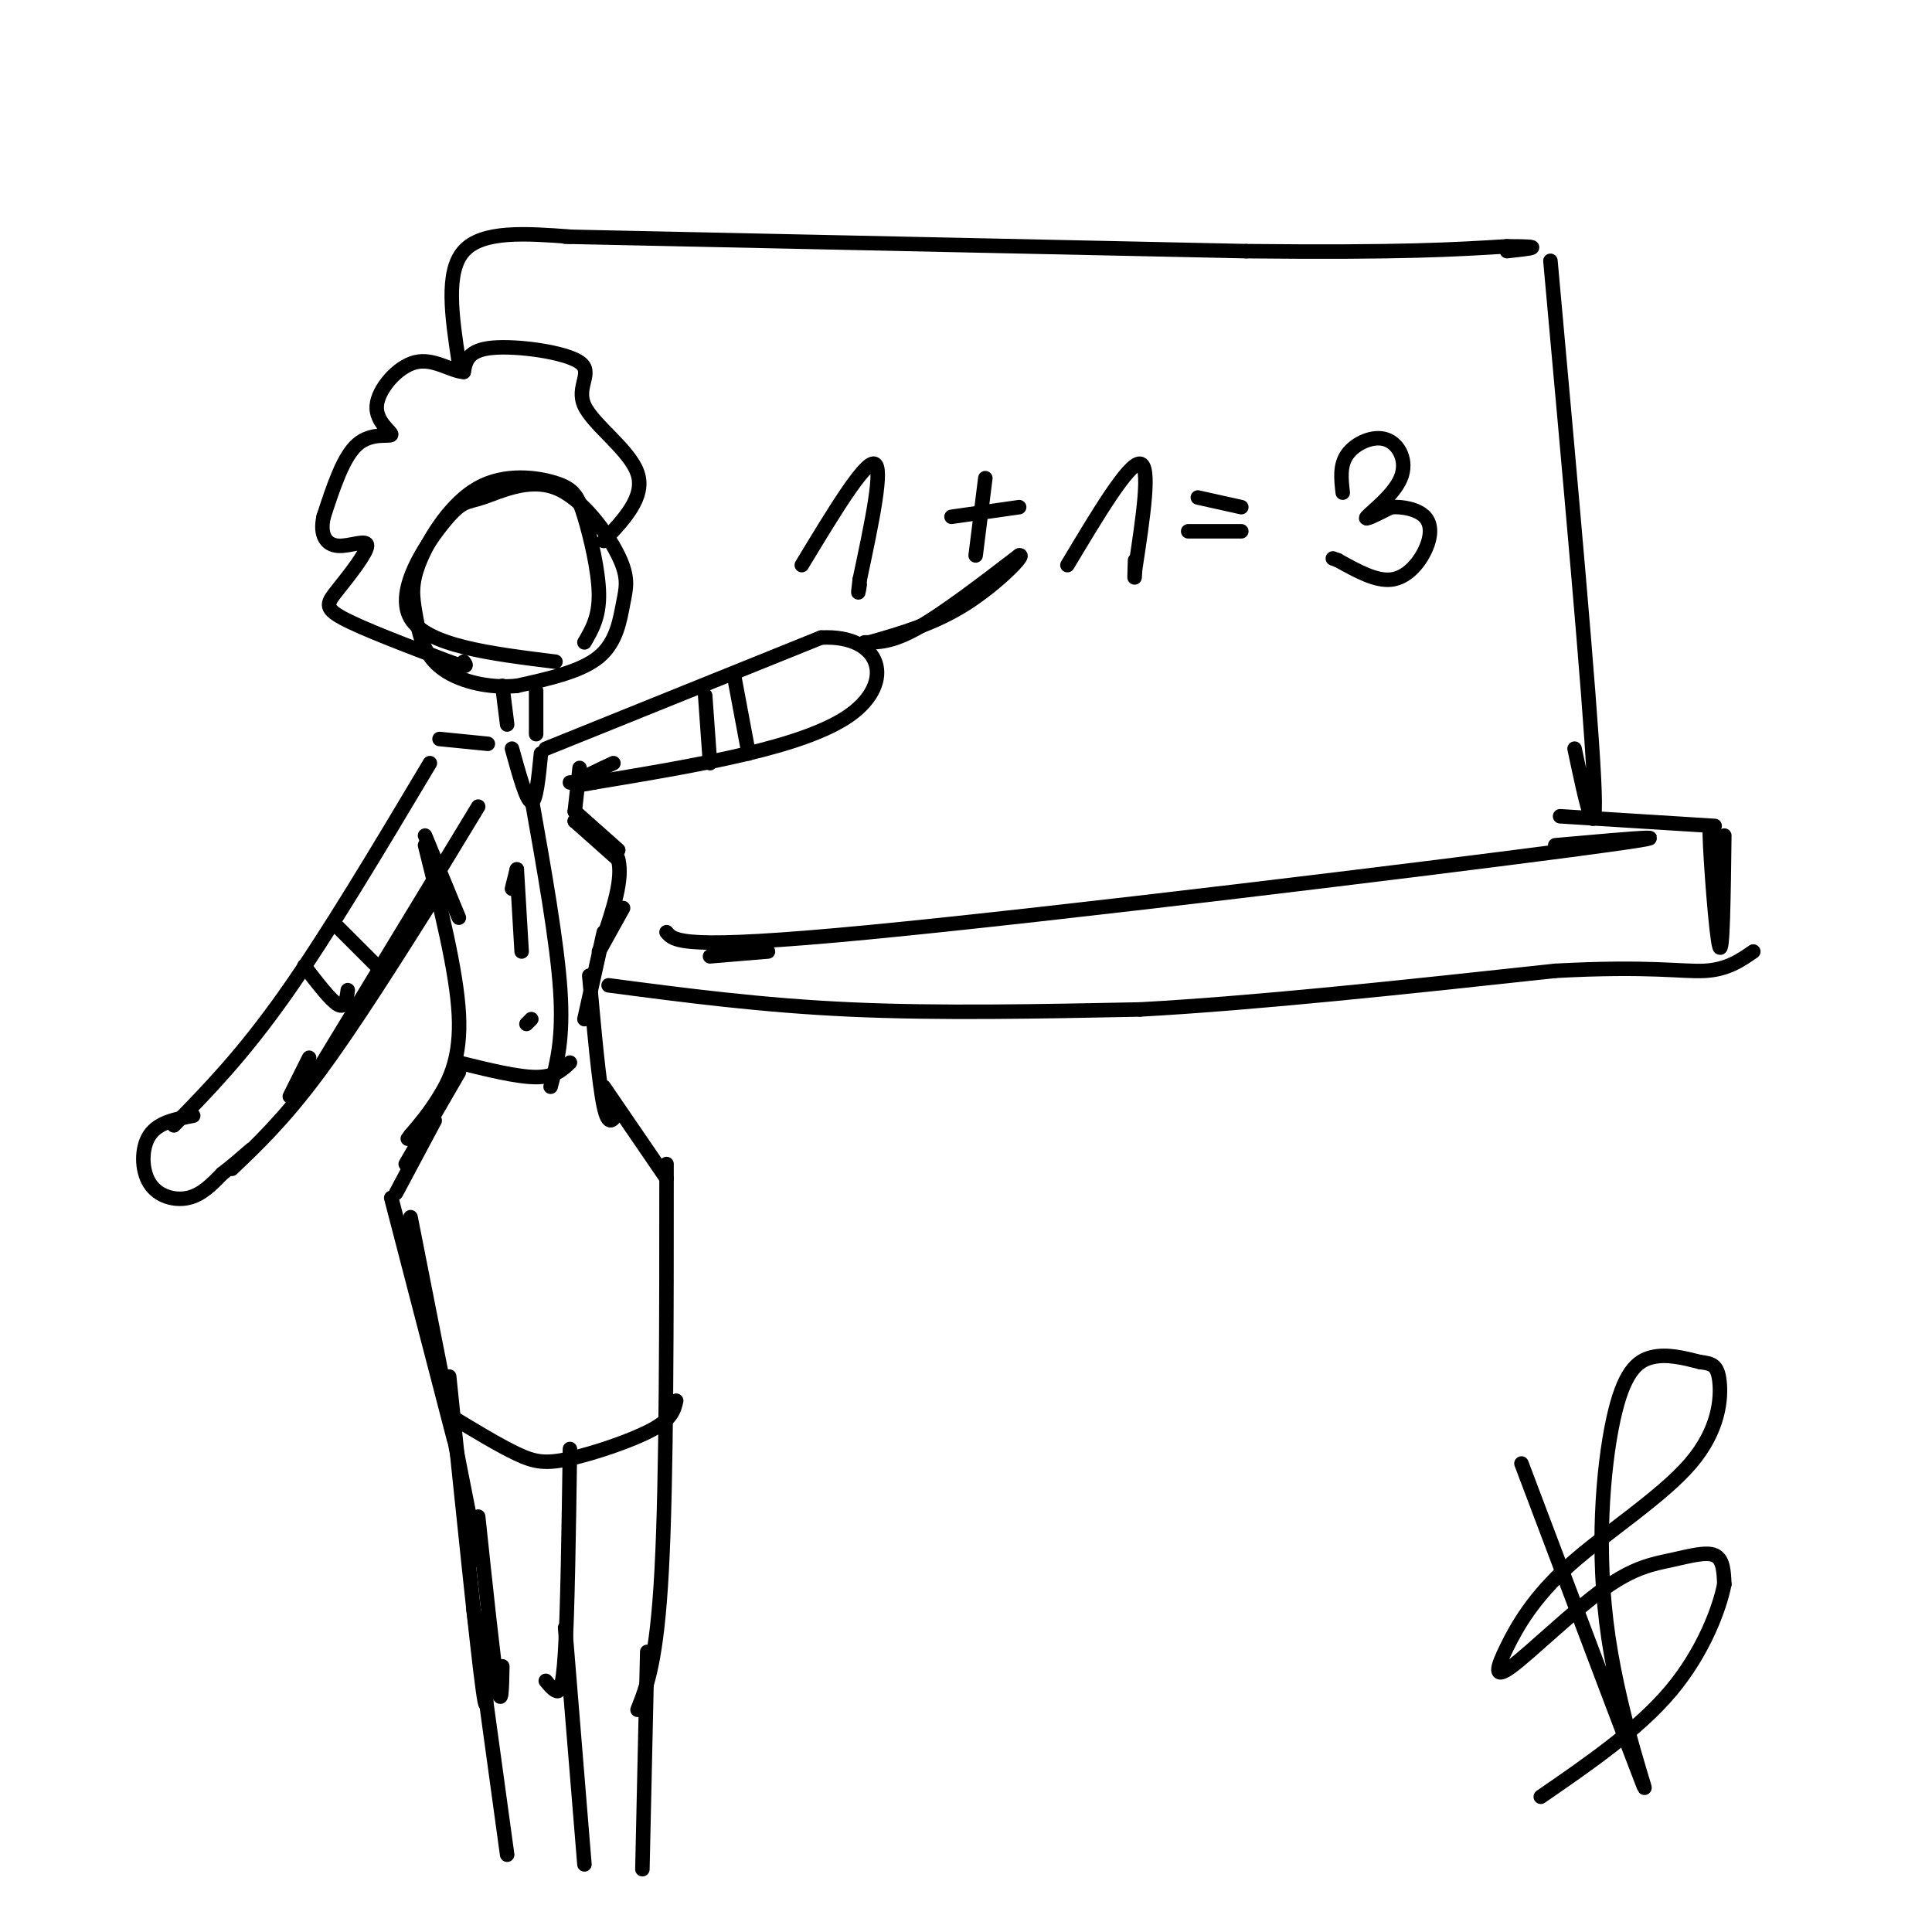 <svg viewBox='0 0 400 400' version='1.1' xmlns='http://www.w3.org/2000/svg' xmlns:xlink='http://www.w3.org/1999/xlink'><g fill='none' stroke='#000000' stroke-width='3' stroke-linecap='round' stroke-linejoin='round'><path d='M118,162c0.000,0.000 2.000,0.000 2,0'/><path d='M120,159c0.000,0.000 -1.000,9.000 -1,9'/><path d='M119,168c0.000,0.000 9.000,8.000 9,8'/><path d='M119,170c0.000,0.000 9.000,8.000 9,8'/><path d='M119,170c4.000,2.000 8.000,4.000 9,8c1.000,4.000 -1.000,10.000 -3,16'/><path d='M129,188c0.000,0.000 -5.000,9.000 -5,9'/><path d='M125,193c0.000,0.000 -4.000,18.000 -4,18'/><path d='M122,202c1.000,11.167 2.000,22.333 3,27c1.000,4.667 2.000,2.833 3,1'/><path d='M125,225c0.000,0.000 13.000,19.000 13,19'/><path d='M88,173c0.000,0.000 7.000,17.000 7,17'/><path d='M88,175c3.267,13.067 6.533,26.133 7,35c0.467,8.867 -1.867,13.533 -4,17c-2.133,3.467 -4.067,5.733 -6,8'/><path d='M85,235c-1.000,1.333 -0.500,0.667 0,0'/><path d='M99,167c0.000,0.000 -34.000,56.000 -34,56'/><path d='M60,227c0.000,0.000 4.000,-8.000 4,-8'/><path d='M91,184c-8.917,14.167 -17.833,28.333 -25,38c-7.167,9.667 -12.583,14.833 -18,20'/><path d='M89,158c-10.583,17.750 -21.167,35.500 -30,48c-8.833,12.500 -15.917,19.750 -23,27'/><path d='M91,153c0.000,0.000 10.000,1.000 10,1'/><path d='M104,142c0.000,0.000 1.000,8.000 1,8'/><path d='M111,143c0.000,0.000 0.000,9.000 0,9'/><path d='M115,137c-13.324,-1.648 -26.648,-3.296 -30,-9c-3.352,-5.704 3.268,-15.463 7,-20c3.732,-4.537 4.577,-3.852 8,-5c3.423,-1.148 9.423,-4.128 15,-2c5.577,2.128 10.732,9.364 13,14c2.268,4.636 1.649,6.671 1,10c-0.649,3.329 -1.328,7.951 -5,11c-3.672,3.049 -10.336,4.524 -17,6'/><path d='M107,142c-5.969,0.574 -12.393,-0.991 -16,-4c-3.607,-3.009 -4.399,-7.463 -5,-11c-0.601,-3.537 -1.013,-6.157 1,-11c2.013,-4.843 6.451,-11.908 12,-15c5.549,-3.092 12.209,-2.210 16,-1c3.791,1.210 4.713,2.749 6,7c1.287,4.251 2.939,11.215 3,16c0.061,4.785 -1.470,7.393 -3,10'/><path d='M125,112c4.308,-4.573 8.616,-9.145 7,-14c-1.616,-4.855 -9.155,-9.992 -11,-14c-1.845,-4.008 2.003,-6.887 -1,-9c-3.003,-2.113 -12.858,-3.461 -18,-3c-5.142,0.461 -5.571,2.730 -6,5'/><path d='M96,77c-2.635,-0.124 -6.223,-2.934 -10,-2c-3.777,0.934 -7.744,5.611 -8,9c-0.256,3.389 3.200,5.489 3,6c-0.200,0.511 -4.057,-0.568 -7,2c-2.943,2.568 -4.971,8.784 -7,15'/><path d='M67,107c-0.850,3.808 0.524,5.827 3,6c2.476,0.173 6.056,-1.500 6,0c-0.056,1.500 -3.746,6.173 -6,9c-2.254,2.827 -3.073,3.808 1,6c4.073,2.192 13.036,5.596 22,9'/><path d='M93,137c4.167,1.500 3.583,0.750 3,0'/><path d='M113,155c0.000,0.000 57.000,-23.000 57,-23'/><path d='M170,132c12.556,-0.644 15.444,9.244 6,16c-9.444,6.756 -31.222,10.378 -53,14'/><path d='M123,162c-8.167,1.667 -2.083,-1.167 4,-4'/><path d='M179,133c2.833,0.000 5.667,0.000 11,-3c5.333,-3.000 13.167,-9.000 21,-15'/><path d='M211,115c1.711,-0.467 -4.511,5.867 -11,10c-6.489,4.133 -13.244,6.067 -20,8'/><path d='M117,49c0.000,0.000 141.000,3.000 141,3'/><path d='M258,52c32.500,0.333 43.250,-0.333 54,-1'/><path d='M312,51c9.000,0.000 4.500,0.500 0,1'/><path d='M321,54c4.083,45.083 8.167,90.167 9,107c0.833,16.833 -1.583,5.417 -4,-6'/><path d='M138,193c1.556,1.867 3.111,3.733 42,0c38.889,-3.733 115.111,-13.067 145,-17c29.889,-3.933 13.444,-2.467 -3,-1'/><path d='M118,49c-9.083,-0.667 -18.167,-1.333 -22,3c-3.833,4.333 -2.417,13.667 -1,23'/><path d='M166,117c6.500,-10.750 13.000,-21.500 15,-21c2.000,0.500 -0.500,12.250 -3,24'/><path d='M178,120c-0.500,4.167 -0.250,2.583 0,1'/><path d='M204,99c0.000,0.000 -2.000,16.000 -2,16'/><path d='M197,107c0.000,0.000 14.000,-2.000 14,-2'/><path d='M221,117c6.333,-10.583 12.667,-21.167 15,-21c2.333,0.167 0.667,11.083 -1,22'/><path d='M235,118c-0.167,3.333 -0.083,0.667 0,-2'/><path d='M248,103c0.000,0.000 9.000,2.000 9,2'/><path d='M246,110c0.000,0.000 11.000,0.000 11,0'/><path d='M278,102c-0.329,-2.866 -0.657,-5.732 1,-8c1.657,-2.268 5.300,-3.938 8,-3c2.700,0.938 4.458,4.483 3,8c-1.458,3.517 -6.131,7.005 -7,8c-0.869,0.995 2.065,-0.502 5,-2'/><path d='M288,105c2.282,-0.172 5.488,0.397 7,2c1.512,1.603 1.330,4.239 0,7c-1.330,2.761 -3.809,5.646 -7,6c-3.191,0.354 -7.096,-1.823 -11,-4'/><path d='M277,116c-1.833,-0.667 -0.917,-0.333 0,0'/><path d='M95,222c0.000,0.000 -11.000,19.000 -11,19'/><path d='M90,232c0.000,0.000 -8.000,15.000 -8,15'/><path d='M81,248c0.000,0.000 13.000,50.000 13,50'/><path d='M85,252c0.000,0.000 14.000,71.000 14,71'/><path d='M93,285c2.917,28.333 5.833,56.667 7,65c1.167,8.333 0.583,-3.333 0,-15'/><path d='M99,314c1.583,14.917 3.167,29.833 4,35c0.833,5.167 0.917,0.583 1,-4'/><path d='M138,241c0.000,32.583 0.000,65.167 -1,84c-1.000,18.833 -3.000,23.917 -5,29'/><path d='M93,293c5.149,3.125 10.298,6.250 14,8c3.702,1.750 5.958,2.125 11,1c5.042,-1.125 12.869,-3.750 17,-6c4.131,-2.250 4.565,-4.125 5,-6'/><path d='M118,300c-0.244,16.800 -0.489,33.600 -1,42c-0.511,8.400 -1.289,8.400 -2,8c-0.711,-0.400 -1.356,-1.200 -2,-2'/><path d='M95,220c6.083,1.500 12.167,3.000 16,3c3.833,0.000 5.417,-1.500 7,-3'/><path d='M63,200c2.750,3.583 5.500,7.167 7,8c1.500,0.833 1.750,-1.083 2,-3'/><path d='M70,192c0.000,0.000 8.000,8.000 8,8'/><path d='M146,144c0.000,0.000 1.000,14.000 1,14'/><path d='M152,140c0.000,0.000 3.000,16.000 3,16'/><path d='M106,155c1.500,5.417 3.000,10.833 4,11c1.000,0.167 1.500,-4.917 2,-10'/><path d='M110,165c2.667,15.000 5.333,30.000 6,40c0.667,10.000 -0.667,15.000 -2,20'/><path d='M107,180c0.000,0.000 -1.000,4.000 -1,4'/><path d='M107,180c0.000,0.000 1.000,17.000 1,17'/><path d='M110,211c0.000,0.000 -1.000,1.000 -1,1'/><path d='M40,231c-3.607,0.679 -7.214,1.357 -9,4c-1.786,2.643 -1.750,7.250 0,10c1.750,2.750 5.214,3.643 8,3c2.786,-0.643 4.893,-2.821 7,-5'/><path d='M46,243c2.167,-1.667 4.083,-3.333 6,-5'/><path d='M98,333c0.000,0.000 7.000,51.000 7,51'/><path d='M117,337c0.000,0.000 4.000,49.000 4,49'/><path d='M134,342c0.000,0.000 -1.000,45.000 -1,45'/><path d='M315,303c11.341,30.033 22.683,60.067 25,66c2.317,5.933 -4.389,-12.234 -7,-30c-2.611,-17.766 -1.126,-35.129 1,-45c2.126,-9.871 4.893,-12.249 8,-13c3.107,-0.751 6.553,0.124 10,1'/><path d='M352,282c2.463,0.306 3.622,0.570 4,4c0.378,3.430 -0.025,10.027 -6,17c-5.975,6.973 -17.523,14.322 -25,21c-7.477,6.678 -10.883,12.685 -13,17c-2.117,4.315 -2.946,6.938 1,4c3.946,-2.938 12.666,-11.437 19,-16c6.334,-4.563 10.282,-5.190 14,-6c3.718,-0.810 7.205,-1.803 9,-1c1.795,0.803 1.897,3.401 2,6'/><path d='M357,328c-0.933,4.844 -4.267,13.956 -11,22c-6.733,8.044 -16.867,15.022 -27,22'/><path d='M159,197c0.000,0.000 -12.000,1.000 -12,1'/><path d='M126,204c15.833,2.083 31.667,4.167 50,5c18.333,0.833 39.167,0.417 60,0'/><path d='M236,209c24.333,-1.333 55.167,-4.667 86,-8'/><path d='M322,201c19.822,-1.067 26.378,0.267 31,0c4.622,-0.267 7.311,-2.133 10,-4'/><path d='M357,173c-0.156,12.511 -0.311,25.022 -1,23c-0.689,-2.022 -1.911,-18.578 -2,-23c-0.089,-4.422 0.956,3.289 2,11'/><path d='M355,171c0.000,0.000 -32.000,-2.000 -32,-2'/></g>
</svg>